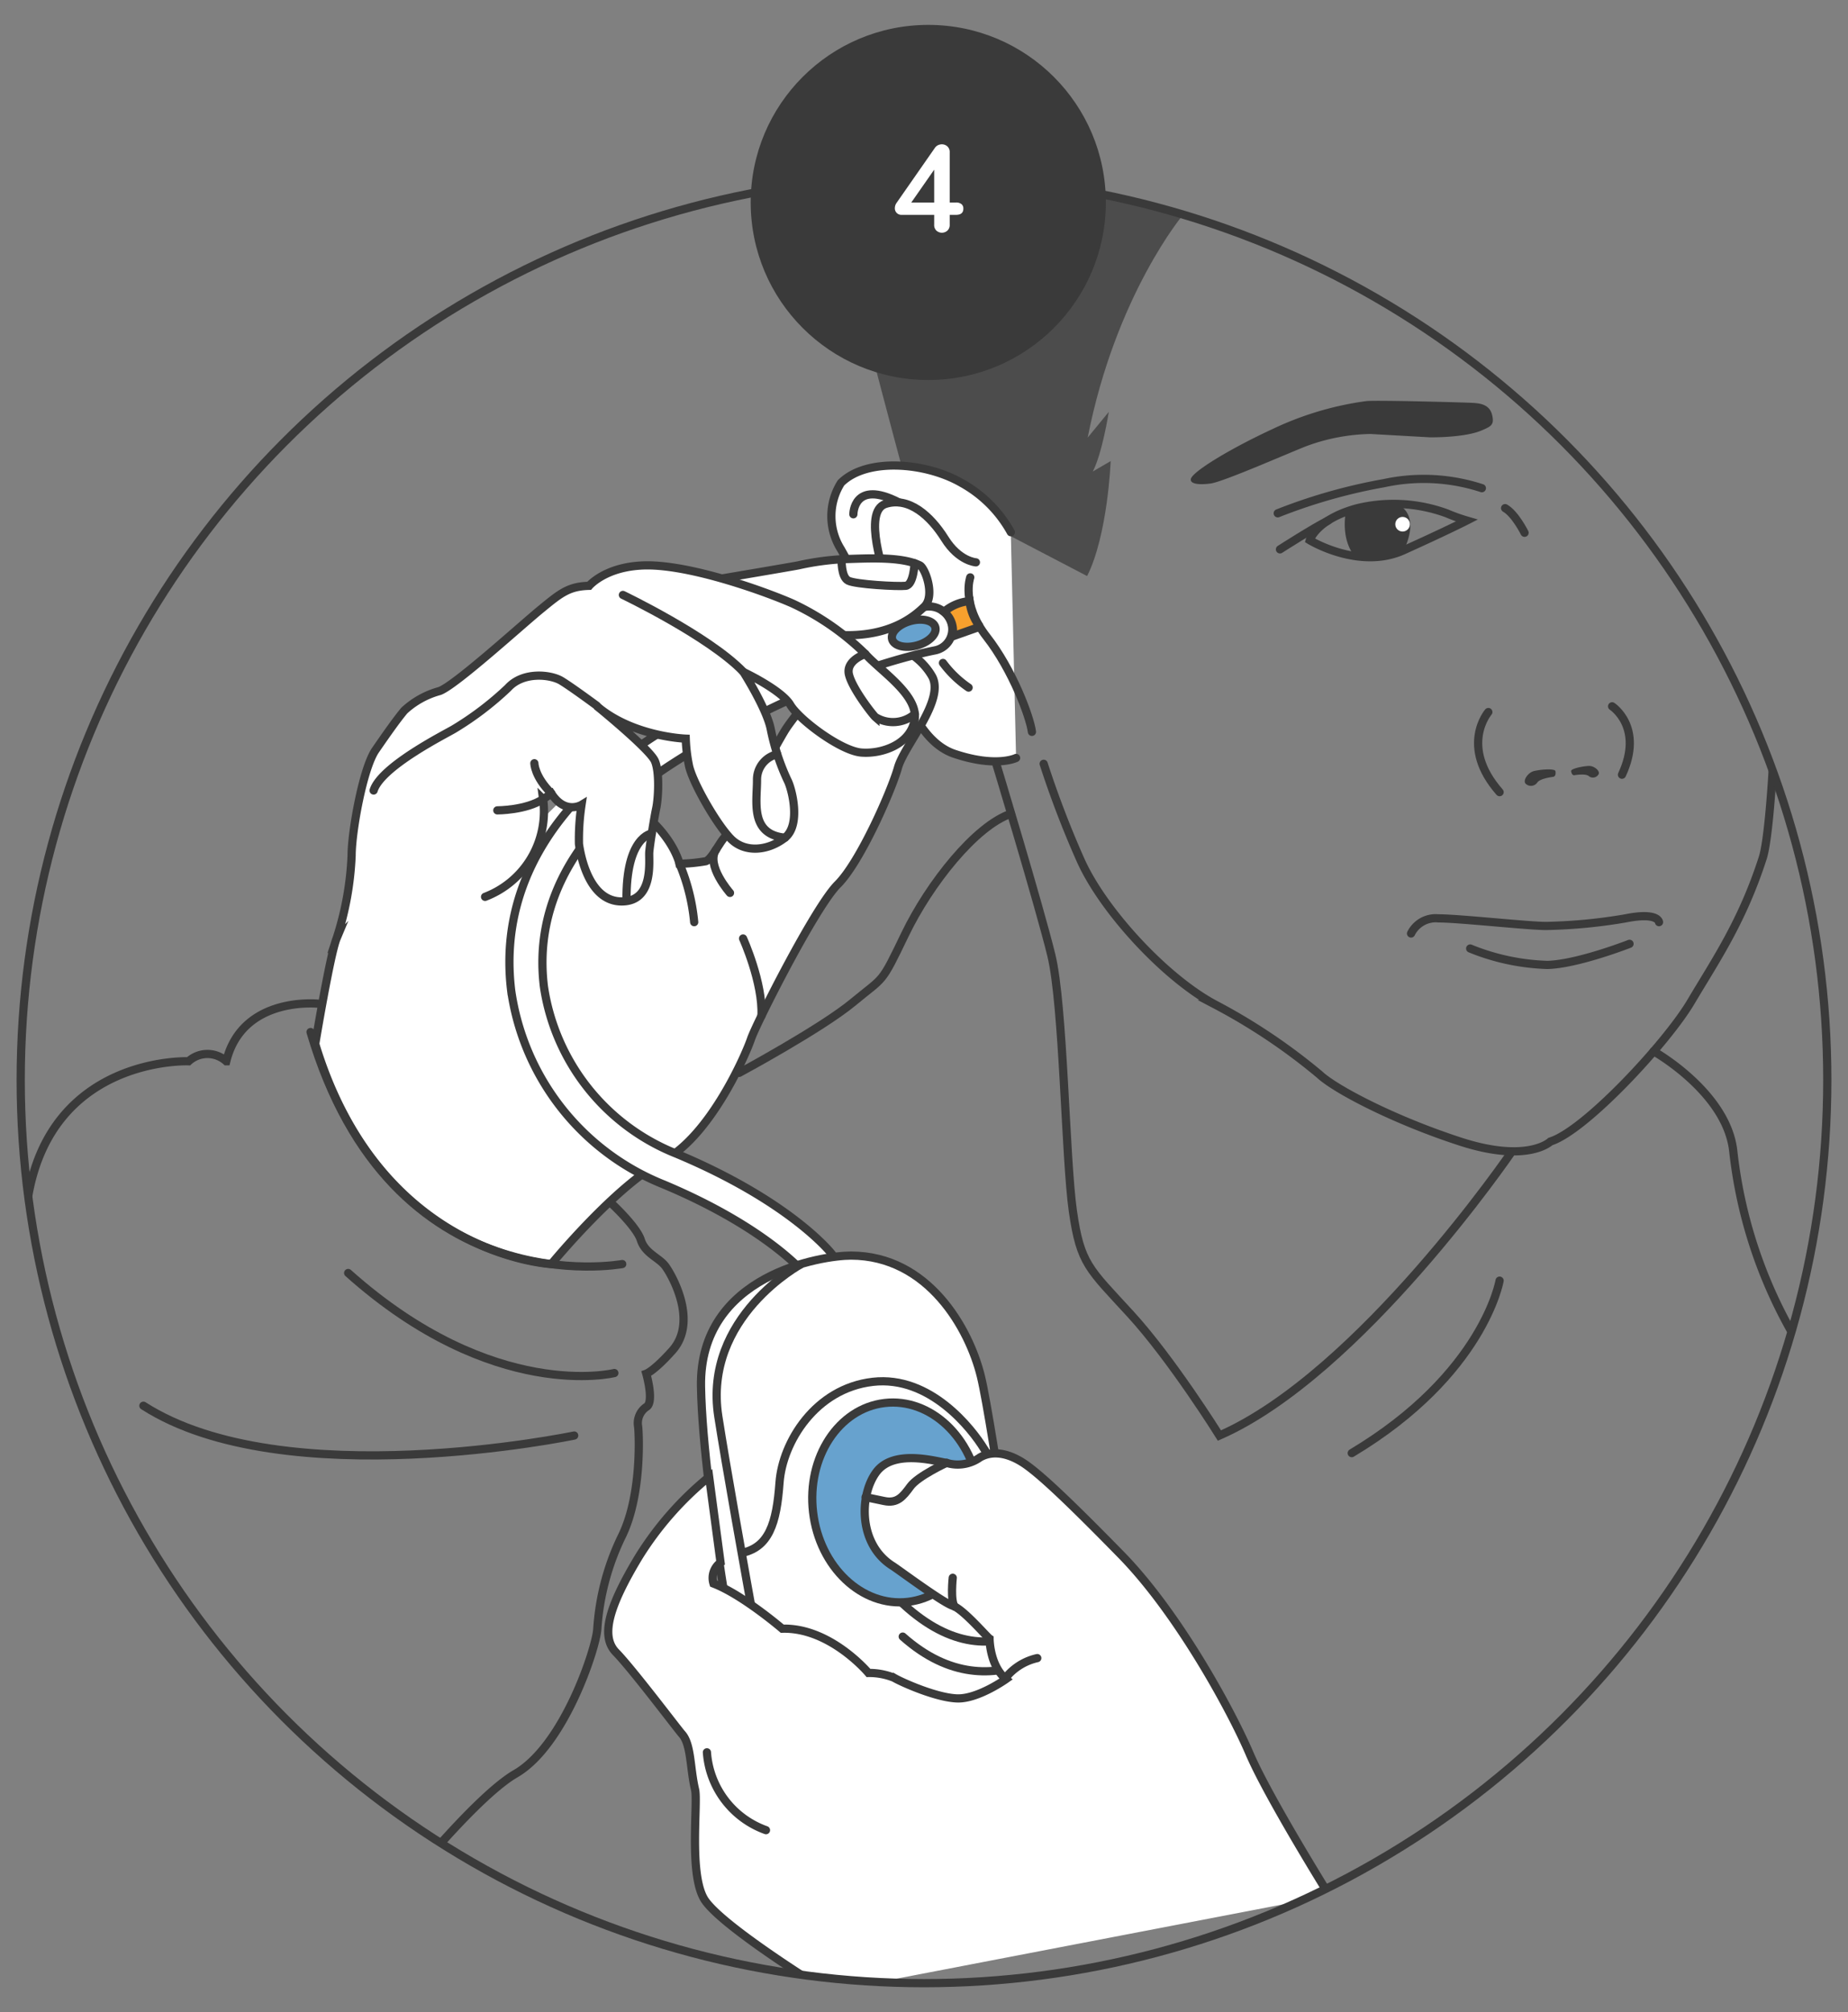 <svg id="Calque_1" data-name="Calque 1" xmlns="http://www.w3.org/2000/svg" xmlns:xlink="http://www.w3.org/1999/xlink" viewBox="0 0 225 245"><rect x="0" y="0" width="225" height="245" fill="#808080" stroke="none"/><defs><style>.cls-1,.cls-6{fill:none;}.cls-1,.cls-4,.cls-5,.cls-6,.cls-7,.cls-8{stroke:#3a3a3a;stroke-miterlimit:10;}.cls-1,.cls-4{stroke-linecap:round;}.cls-2{clip-path:url(#clip-path);}.cls-3{fill:#4c4c4c;}.cls-10,.cls-4,.cls-5{fill:#fff;}.cls-7{fill:#67a2ce;}.cls-8{fill:#f7a02d;}.cls-9{fill:#3a3a3a;}</style><clipPath id="clip-path"><circle class="cls-1" cx="112.5" cy="131.49" r="109.98"/></clipPath></defs><title>P100-steps</title><g class="cls-2"><path class="cls-3" d="M110.27,58.61S101,24.26,101,21.51c0,0,21.27-5.34,43.07,4.6,0,0-8.21,9.74-11.64,27.17L135,50.15s-.8,5.08-1.95,7.26l2.18-1.27s-.35,9-2.87,14"/><path class="cls-4" d="M123.07,64.8a15.28,15.28,0,0,0-6-6c-4.36-2.52-11.56-3.11-14.68,0a7.6,7.6,0,0,0,0,8.09c2.35,4.18,5.22,10,6,12.44s2.7,10.73,7.8,12.45,7.52.51,7.52.51"/><path class="cls-1" d="M118.82,68.47s-2.06-.12-3.78-2.87-4.36-5.16-7.23-4.24,0,8.94,0,8.94"/><path class="cls-1" d="M103.9,62.62s0-4.3,5.52-1.46"/><path class="cls-1" d="M118.13,70.3s-1.14,3.21,2,7.23,5.28,9.75,5.51,11.58"/><path class="cls-1" d="M117.93,83.72a13,13,0,0,1-3.12-3"/><path class="cls-4" d="M70.8,95c10.55,3.67,11.93,10.17,11.93,10.17a20.77,20.77,0,0,0,3.21-.31c.68-.23,1.6-2.14,2.21-2.83s6.43-11.54,7.5-13.22,6.42-8.26,7.67-9.1c4.22-2.85,8.46-.31,10.14,2.6s-3.36,8.41-4.13,11.16-4.58,11.47-7.34,14.22-9.94,17-10.55,18.81-4.89,11.78-10.7,14.84-13.61,12.57-13.61,12.57-20.9-.95-28.75-26.8"/><path class="cls-1" d="M90.47,114.27s2.44,5.39,2.24,9.42"/><path class="cls-1" d="M84.52,112.28a24,24,0,0,0-1.79-7.11"/><path class="cls-1" d="M88.88,108.72s-3-3.39-1.69-5.28"/><path class="cls-4" d="M99.66,155.93a2,2,0,0,0,1.59-3.28c-.2-.26-5.18-6.44-18.93-12.19a26,26,0,0,1-16.09-20.29C64.94,109.81,70.34,100.42,81.84,93c17.23-11.12,31.82-13.77,32-13.81a2.61,2.61,0,0,0,2-3.3,2.84,2.84,0,0,0-3.24-2c-.61.14-15,4.19-32.92,15.73-12.91,8.32-18.93,19.07-17.43,31.08A30,30,0,0,0,80.76,144.2c12.65,5.3,17.27,10.92,17.31,11A2.06,2.06,0,0,0,99.66,155.93Z"/><path class="cls-4" d="M87.88,70.44s8.28-1.4,9.32-1.6a32.56,32.56,0,0,1,5.79-.77c2.46-.06,6.71-.35,9,.77.66.32,1.89,3.7.57,5s-4.18,3.61-9.74,3.5"/><path class="cls-1" d="M111.35,68.58s-.1,2.64-1.08,2.75-6.11-.17-7-.63-.8-2.62-.8-2.62"/><path class="cls-4" d="M38.38,127.11s1.83-11,2.6-12.84a37.43,37.43,0,0,0,1.83-10.1c0-2.9,1.38-10.62,2.91-12.84s2.67-3.82,3.51-4.82a10.33,10.33,0,0,1,4.29-2.37c1.91-.69,9.94-8,12.31-9.94s3.38-2.81,5.9-2.87c0,0,2.35-2.81,8.09-2.46s14,3.42,16.74,4.64a32,32,0,0,1,8.8,6.12c1.83,2.06,6.48,5,6,8s-4,4.21-6.5,4-7.57-4-8.64-5.81-5.71-4-5.71-4,2.87,4.51,3.34,7A27.16,27.16,0,0,0,95.88,95c.53,1,1.68,5.43-.31,7s-4.82,1.91-6.57.15-4.75-7-5.13-9a19.86,19.86,0,0,1-.38-3.21s-6.5-.23-10.86-4c0,0,6.5,5.28,7.11,6.73s.39,4.66.16,5.73-.77,4.36-.85,5.36.62,6-3.36,6-5-5.58-5.2-7A28.09,28.09,0,0,1,70.8,98s-2,1.22-3.67-1.38l-1,.69a11.14,11.14,0,0,1-7.07,11.89"/><path class="cls-1" d="M105.36,79.63s-2.4.77-2,2.49,2.92,4.93,3.22,5.19a4.07,4.07,0,0,0,4.81-.38"/><path class="cls-1" d="M94.63,91.84A3.16,3.16,0,0,0,92.17,95c0,2.64-.88,6.57,3.4,7"/><path class="cls-1" d="M79.35,101.49s-3.16.33-3.07,8.16"/><path class="cls-1" d="M60.55,98.67s3.52,0,5.58-1.38"/><path class="cls-1" d="M65.06,92.93s0,1.61,2.07,3.67"/><path class="cls-1" d="M75.84,72.44s10.44,5,14.63,9.33"/><path class="cls-1" d="M72.63,85.9s-3-2.22-4.28-3-4.66-1.18-6.5.86a37.93,37.93,0,0,1-6.57,5c-.85.53-8.87,4.51-9.79,7.49"/><path class="cls-5" d="M125.42,205.87s-4.59-32.57-6-38.31-6.38-14.68-15.83-14.68c-3.44,0-18.47,2.29-18.24,15.94s5.81,42.45,6.2,44.05c1.83,7.57,8.14,9.73,19.17,8.14C120.56,219.59,126.91,214.47,125.42,205.87Z"/><path class="cls-6" d="M121.28,177.9s0,.9-1.48-1.51-6.54-8.94-13.53-8.14-11,7.34-11.36,12.27-1.26,8-4.82,8.6"/><path class="cls-6" d="M97.56,153.91s-12,6.43-10.1,18.58,8.36,46.88,8.36,46.88"/><ellipse class="cls-7" cx="109.12" cy="182.94" rx="10.2" ry="12.19" transform="translate(-20.74 14.09) rotate(-6.75)"/><path class="cls-1" d="M130.54,193.87s-8.59,12.53-20.63,1.39"/><path class="cls-1" d="M131.56,198s-10.18,11.47-21.65,1.27"/><path class="cls-4" d="M161.86,230.79s-7.43-11.92-9.72-17.27-8.72-17.13-15.6-24.17-9.75-9.63-11.47-10.89-3.9-2.07-5.76-1a4.67,4.67,0,0,1-4,.68c-1.6-.28-6.55-1.68-8.62,1.11s-2.21,8.79,2,11.43c.67.42,6.06,4.44,7.32,4.84s4.13,3.78,4.47,4c0,0,0,3.26,2,4.93,0,0-3.38,2.41-5.9,2.35s-6.77-1.95-7.74-2.52a8,8,0,0,0-3.1-.58s-4.65-5.56-10.5-5.39c0,0-4.81-4.13-8.37-5.5a2.3,2.3,0,0,1,.86-2.55s-1-7.5-1.39-10.44a39.35,39.35,0,0,0-8.59,9.78c-3.55,5.9-4.7,9.6-2.75,11.59s7.45,9.28,8,9.91c1.17,1.26,1,4.13,1.62,6.77.39,1.49-.76,10.09,1.08,13.3s15.1,11.36,15.1,11.36"/><path class="cls-1" d="M93.26,222.84a10.88,10.88,0,0,1-7.19-9.48"/><path class="cls-1" d="M126.29,201.89a6.86,6.86,0,0,0-3.92,2.49"/><path class="cls-1" d="M116,192.11s-.31,2.83.24,3.51"/><path class="cls-1" d="M115.26,178.11s-3.49,1.61-4.41,2.87-1.61,2.12-3.21,1.78-2.25-.47-2.25-.47"/><ellipse class="cls-7" cx="111.25" cy="77.11" rx="2.73" ry="1.54" transform="translate(-16.67 32.84) rotate(-15.64)"/><path class="cls-8" d="M118.05,73.19a5.54,5.54,0,0,0-3.12,1.31,2.9,2.9,0,0,1,1,3l3.38-1.19A6,6,0,0,1,118.05,73.19Z"/><path class="cls-1" d="M127.07,93a120.23,120.23,0,0,0,4.48,11.7c2.75,6.19,10.32,14.34,16.28,17.55a72.27,72.27,0,0,1,12.85,8.6c1.83,1.72,8.83,5.45,17.09,8.14s11,0,11,0c4.25-1.34,14.14-12,17.1-17s6.24-9.73,8.75-17.53c.75-2.33,1.21-10.73,1.21-10.73"/><path class="cls-1" d="M184.08,140.2s-18.46,27.07-35.61,34.59c0,0-5.79-9.29-10.84-14.8s-6.08-6.08-7-12.5-1.14-25.12-2.63-31.2-6.77-23.51-6.77-23.51"/><path class="cls-1" d="M90,130.63s10-5.39,13.87-8.6,3.34-2.07,6.32-8.26,8.58-13.22,12.89-14.69"/><path class="cls-1" d="M179,115.49a27,27,0,0,0,9.4,2c3.67-.09,10-2.57,10-2.57"/><path class="cls-1" d="M171.8,113.66a3.35,3.35,0,0,1,3.33-1.84c2.64,0,11.58,1,13.3.92a63.62,63.62,0,0,0,9.48-.92c4-.8,4.08.46,4.08.46"/><path class="cls-1" d="M181.21,86.7s-3.56,4.13,1.37,9.75"/><path class="cls-9" d="M189.09,94.59c-.51.07-1.63.26-1.92.69a.93.93,0,0,1-1.35.2c-.51-.35.18-1.38.89-1.58s2.61-.37,2.67,0S189.36,94.55,189.09,94.59Z"/><path class="cls-1" d="M182.58,155.93s-1.93,11.38-18,21"/><path class="cls-1" d="M74.3,146.39s3.18,2.9,3.72,4.58,2.21,2.14,3,3.21,4,6.69.85,10.25c-2.22,2.49-3.18,2.83-3.18,2.83s1,3.51,0,4.05a2.39,2.39,0,0,0-1,2.37c.08.46.54,8.1-1.91,13.23a30.34,30.34,0,0,0-3.06,11.47c-.15,2.29-4,14.14-9.94,17.58s-18.2,19.42-18.2,19.42"/><path class="cls-1" d="M38.87,122.22s-9.33-1.07-11.32,7a3.41,3.41,0,0,0-4.59,0s-16.86-.69-19.6,16.88"/><path class="cls-1" d="M75.76,153.91s-28.12,5.27-37.95-28.25"/><path class="cls-1" d="M74.8,167.18S60.12,170.85,42.39,155"/><path class="cls-1" d="M69.91,174.79s-35.32,7.38-52.45-3.63"/><path class="cls-1" d="M196.28,86s3.9,2.54,1.2,8.33"/><path class="cls-9" d="M191.69,94.39c.44-.07,1.41-.18,1.74.1a.79.79,0,0,0,1.16-.15c.34-.41-.47-1.09-1.11-1.08s-2.23.31-2.19.63S191.47,94.42,191.69,94.39Z"/><path class="cls-1" d="M201.33,128s8.92,5,9.7,12.16A57.45,57.45,0,0,0,218,161.93"/><path class="cls-1" d="M180.42,59.44a22.76,22.76,0,0,0-11.92-.61,66.93,66.93,0,0,0-12.93,3.67"/><path class="cls-1" d="M185.62,64.87s-1.14-2.3-2.37-3"/><path class="cls-1" d="M178.59,63.38a21.83,21.83,0,0,1-2.45-.88,18.81,18.81,0,0,0-10.93-.61c-5,1.37-5.74,3.89-5.74,3.89s6,3.67,11.4,1.23S178.59,63.38,178.59,63.38Z"/><path class="cls-9" d="M170,61.34s3.13.93.92,5.67a10.55,10.55,0,0,1-6,.68s-1.65-1.7-1.07-5.35A17.16,17.16,0,0,1,170,61.34Z"/><circle class="cls-10" cx="170.77" cy="63.83" r="0.89"/><path class="cls-1" d="M155.84,66.89s4-2.57,5.87-3.51"/><path class="cls-9" d="M174.12,53.25s4.1.06,6.2-.81c1.24-.52,1.61-.71,1.37-1.83-.27-1.31-1.37-1.49-2.29-1.55s-11.53-.35-13-.23A38.39,38.39,0,0,0,155,52.21c-5.21,2.41-9.75,5.18-10,6.08-.17.58.81.8,2.41.58s9.81-3.85,11.76-4.59a23.68,23.68,0,0,1,7.68-1.44Z"/></g><circle class="cls-1" cx="112.5" cy="131.49" r="109.98"/><circle class="cls-9" cx="113.02" cy="24.65" r="21.62"/><path class="cls-10" d="M117.07,24.86a.68.68,0,0,1,.22.55q0,.75-.9.75h-.76v1.19a.94.94,0,0,1-.27.72,1,1,0,0,1-1.36,0,.94.94,0,0,1-.26-.72V26.16h-3.93a.82.82,0,0,1-.63-.23.8.8,0,0,1-.23-.58,1.16,1.16,0,0,1,.24-.69L113.83,18a1,1,0,0,1,.37-.32,1.12,1.12,0,0,1,.47-.11,1,1,0,0,1,.67.25.92.92,0,0,1,.29.72v6.12h.76A1,1,0,0,1,117.07,24.86Zm-6.12-.2h2.79v-4Z"/></svg>